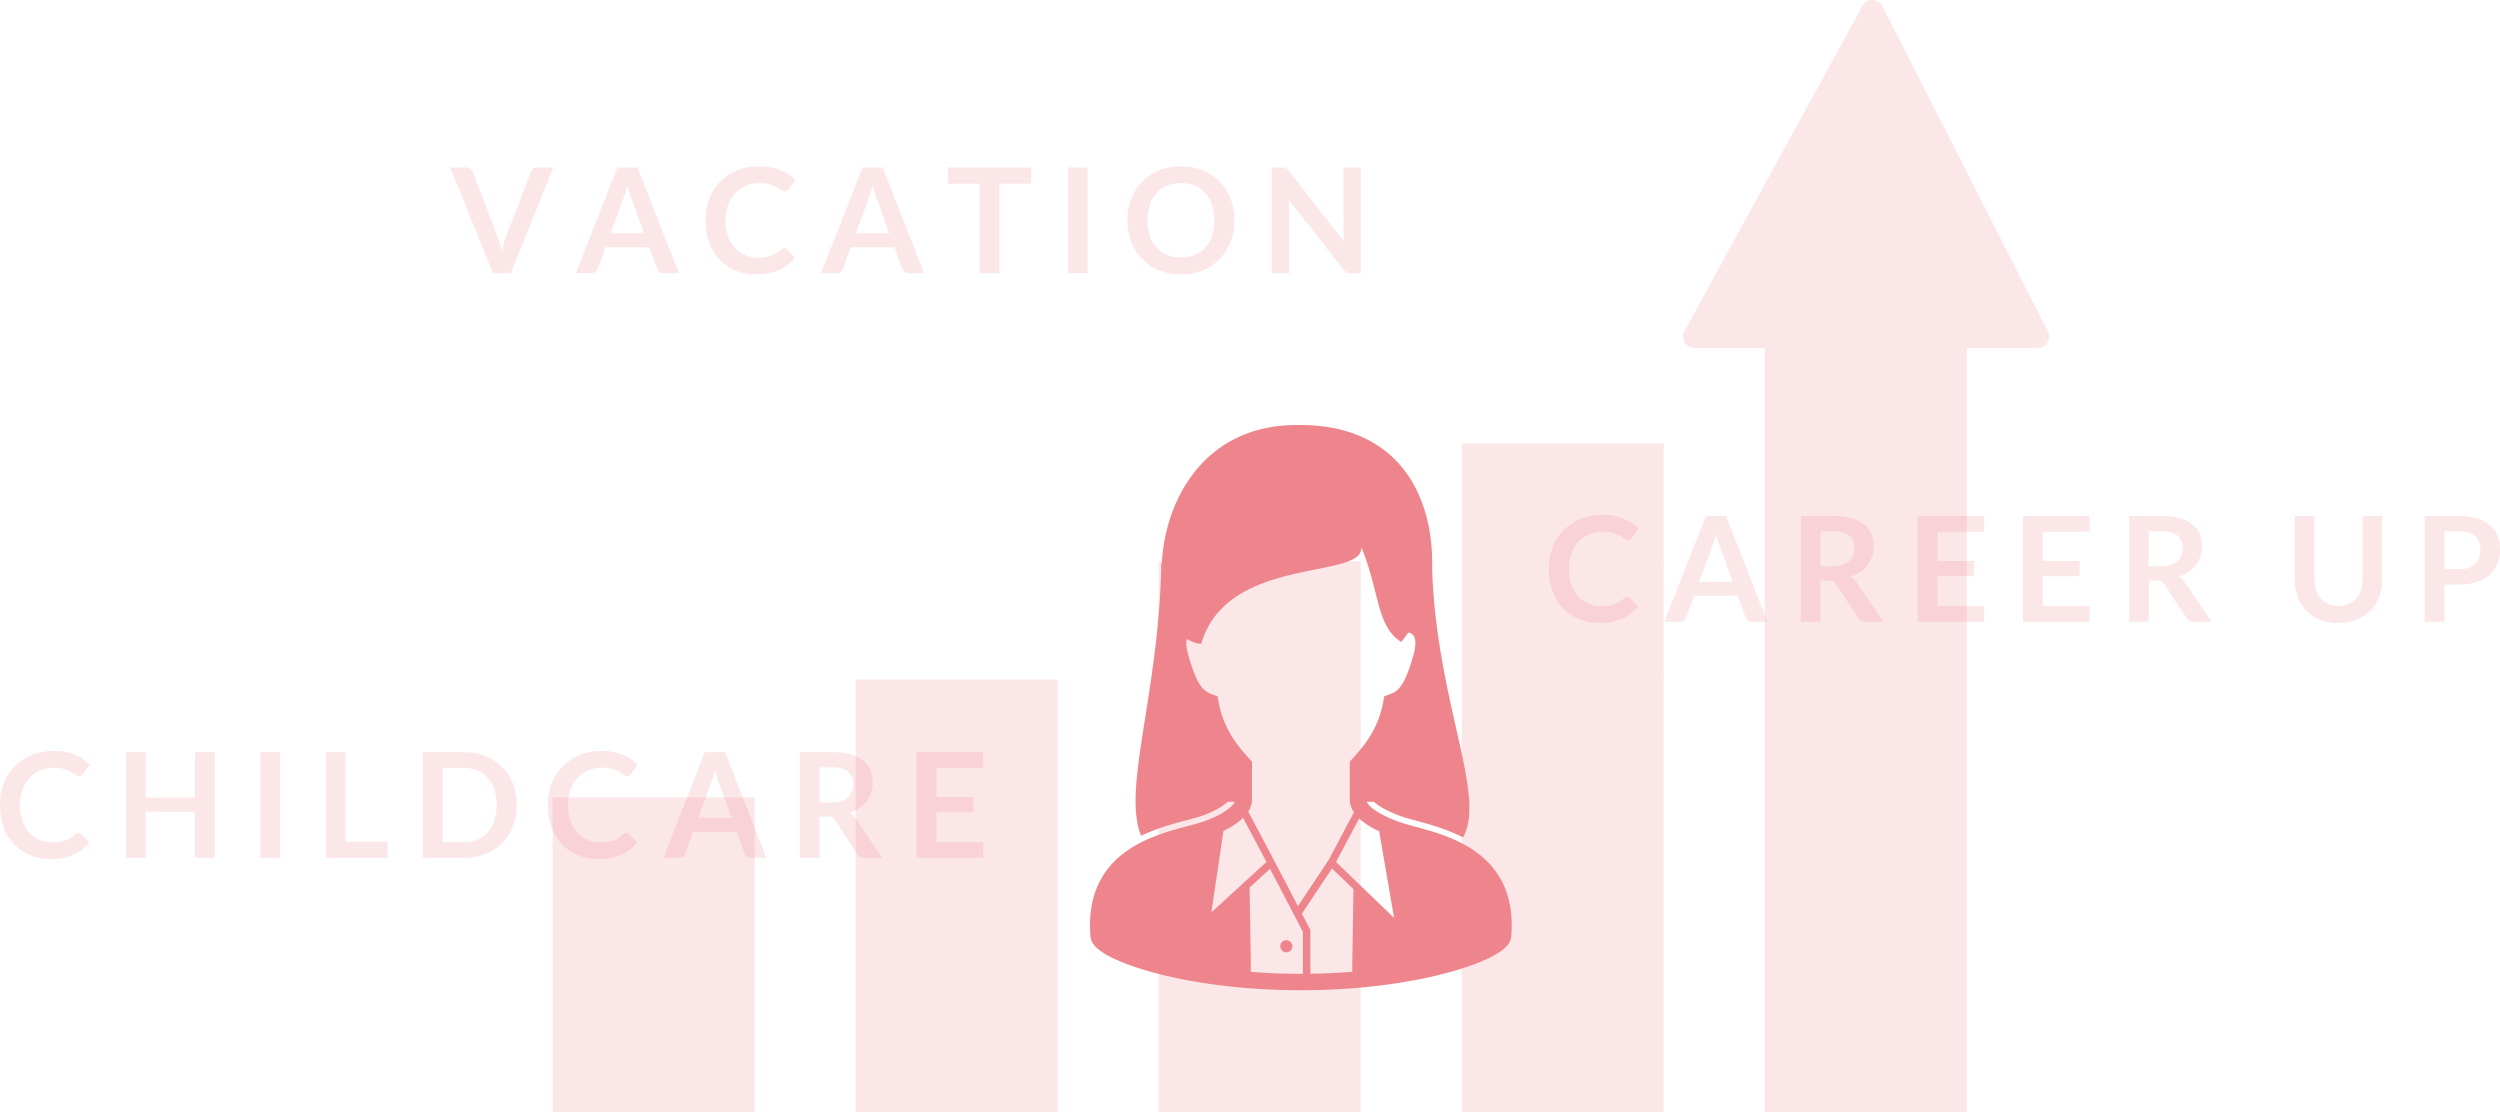 <svg xmlns="http://www.w3.org/2000/svg" viewBox="0 0 445 198"><g fill="#EF858C"><path d="M266.554 155.567c-2.364-3.546-5.954-5.506-9.329-6.781-1.691-.638-3.346-1.107-4.803-1.506-1.454-.397-2.72-.731-3.57-1.052-1.485-.552-3.057-1.27-4.153-2.04-.547-.384-.969-.778-1.214-1.112a1.937 1.937 0 0 1-.197-.35h1.284l.133.119c.569.504 1.788 1.366 4.518 2.389.782.292 1.814.57 2.901.863 2.293.623 5.366 1.472 8.294 2.946.464-.81.769-1.739.941-2.774.928-5.481-1.788-14.029-3.988-25.058-1.192-6.013-2.238-12.768-2.451-20.161.026-1.008 0-2.018-.053-3.026-.728-11.812-7.526-23.372-25.823-22.31-15.171.876-21.689 13.763-22.232 24.473l-.092.053a136.98 136.98 0 0 1-.411 8.348 175.895 175.895 0 0 1-1.192 10.698c-1.59 11.626-3.684 20.585-2.756 26.623.145 1.035.397 1.991.769 2.854 2.861-1.38 5.829-2.177 8.081-2.761 1.06-.279 1.974-.531 2.716-.783a18.607 18.607 0 0 0 2.769-1.221c.756-.425 1.299-.797 1.723-1.195l.092-.079h1.303c-.052.106-.118.22-.219.355-.4.539-1.229 1.192-2.214 1.746-.982.56-2.112 1.043-3.1 1.393-1.161.412-3.03.84-5.125 1.441-3.148.912-6.868 2.227-9.897 4.827-1.511 1.3-2.837 2.934-3.772 4.964-.934 2.027-1.47 4.438-1.469 7.258 0 .655.028 1.332.087 2.032.044.49.23.889.449 1.218.417.612.969 1.068 1.661 1.536 1.212.804 2.892 1.588 5.042 2.36 6.436 2.299 17.092 4.404 30.295 4.407 10.727 0 19.782-1.395 26.245-3.147 3.233-.879 5.815-1.84 7.68-2.8.934-.485 1.69-.962 2.289-1.485.3-.265.563-.542.784-.871.219-.329.405-.728.448-1.218.058-.7.087-1.375.087-2.027.006-3.756-.957-6.787-2.531-9.146zm-49.687-30.787l-.147-.837-.797-.284c-.507-.181-.894-.367-1.232-.601-.498-.352-.95-.833-1.478-1.818-.521-.98-1.074-2.444-1.678-4.57-.265-.928-.36-1.65-.36-2.186 0-.323.034-.574.082-.775.762.513 1.61.833 2.551.894 4.637-15.927 29.148-11.281 28.486-17.254 3.312 7.963 2.65 14.095 7.128 16.922.445-.533.855-1.098 1.249-1.681.184.034.413.097.591.216.167.108.303.232.428.46.122.231.241.593.242 1.216 0 .537-.094 1.258-.36 2.189-.804 2.835-1.524 4.485-2.185 5.4-.331.463-.634.75-.971.988-.338.235-.724.42-1.232.601l-.797.284-.147.837c-.933 5.231-3.624 8.174-5.612 10.392l-.374.416v6.699c-.003.866.308 1.649.744 2.301l-4.491 8.479-5.477 8.23-3.954-7.584.003-.003-.19-.358-.048-.093-4.663-8.806c.392-.622.674-1.351.674-2.167v-6.699l-.374-.416c-1.987-2.218-4.678-5.161-5.611-10.392zm.903 23.135c.757-.371 1.51-.791 2.201-1.271a9.963 9.963 0 0 0 1.29-1.09l4.168 7.873-9.807 8.974 2.148-14.486zm14.146 25.425c-.122.001-.239.005-.362.005-3.134 0-6.099-.135-8.912-.351v-1.544l-.212-13.482 3.636-3.328 5.851 11.224v7.476zm8.792-1.89v1.535c-2.368.187-4.866.302-7.467.34v-7.788l-1.51-2.897 5.362-8.057 3.823 3.68-.208 13.187zm-2.896-18.013l4.111-7.764c.656.625 1.421 1.148 2.24 1.62.426.241.875.451 1.321.664l2.66 15.421-10.332-9.941z"/><circle cx="228.962" cy="168.436" r="1.077"/><path opacity=".2" d="M98.367 141.965h35.96V198h-35.96zm53.941-21.013h35.96V198h-35.96zm53.94-21.014h35.96V198h-35.96zm53.94-21.013h35.96V198h-35.96zm104.331-19.92L335.057 1.093c-.729-1.433-2.761-1.463-3.532-.053L299.84 58.952c-.73 1.334.234 2.963 1.752 2.963h12.537V198h35.96V61.915h12.65c1.491 0 2.457-1.579 1.78-2.91zM80.157 29.819h2.818c.303 0 .55.074.74.221.191.148.334.338.429.573l4.415 11.473c.147.373.288.783.422 1.229.134.447.261.917.383 1.411.199-.997.446-1.877.74-2.64l4.402-11.473c.078-.2.216-.382.416-.547a1.12 1.12 0 0 1 .74-.247h2.818l-7.583 18.81h-3.156l-7.584-18.81zm40.684 18.81h-2.701c-.303 0-.552-.076-.746-.228a1.293 1.293 0 0 1-.422-.566l-1.402-3.837h-7.779l-1.402 3.837c-.07.199-.206.381-.409.546a1.148 1.148 0 0 1-.747.247h-2.714l7.376-18.81h3.571l7.375 18.811zm-12.155-7.103h5.987l-2.286-6.257a27.111 27.111 0 0 1-.714-2.211c-.121.443-.24.855-.357 1.236-.117.382-.232.715-.344 1.002l-2.286 6.23zm30.893 2.667c.191 0 .355.074.494.222l1.376 1.496a7.57 7.57 0 0 1-2.811 2.173c-1.113.503-2.448.754-4.006.754-1.394 0-2.647-.238-3.76-.716a8.27 8.27 0 0 1-2.85-1.99c-.788-.85-1.392-1.864-1.811-3.044s-.63-2.467-.63-3.864c0-1.413.234-2.708.701-3.883a8.927 8.927 0 0 1 1.974-3.038 8.948 8.948 0 0 1 3.045-1.984c1.181-.472 2.486-.709 3.915-.709 1.393 0 2.612.223 3.655.67 1.043.447 1.937 1.039 2.682 1.776l-1.169 1.626a1.063 1.063 0 0 1-.266.274c-.108.078-.258.117-.448.117-.199 0-.403-.078-.611-.234s-.472-.325-.792-.507a6.446 6.446 0 0 0-1.214-.507c-.489-.156-1.11-.235-1.864-.235-.883 0-1.694.154-2.435.462a5.424 5.424 0 0 0-1.909 1.32c-.533.572-.948 1.268-1.247 2.087-.299.82-.448 1.741-.448 2.764 0 1.058.149 1.999.448 2.823.298.824.703 1.518 1.214 2.081s1.113.995 1.805 1.294c.693.3 1.437.449 2.233.449.476 0 .907-.026 1.292-.078.385-.052.74-.135 1.065-.247.325-.113.632-.258.922-.436a5.75 5.75 0 0 0 .863-.657c.086-.078.178-.141.273-.189a.722.722 0 0 1 .314-.07zm24.907 4.436h-2.701c-.303 0-.552-.076-.746-.228a1.293 1.293 0 0 1-.422-.566l-1.402-3.837h-7.779l-1.402 3.837c-.07.199-.206.381-.409.546a1.148 1.148 0 0 1-.747.247h-2.714l7.376-18.81h3.571l7.375 18.811zm-12.155-7.103h5.987l-2.286-6.257a27.111 27.111 0 0 1-.714-2.211c-.121.443-.24.855-.357 1.236-.117.382-.232.715-.344 1.002l-2.286 6.23zm31.217-11.707v2.875H177.9v15.935h-3.493V32.694h-5.675v-2.875h14.816zm10.051 18.81h-3.506v-18.81h3.506v18.81zm26.127-9.405c0 1.379-.23 2.656-.688 3.831a9.075 9.075 0 0 1-1.935 3.05 8.748 8.748 0 0 1-3 2.01c-1.169.481-2.463.722-3.882.722s-2.716-.241-3.889-.722a8.812 8.812 0 0 1-3.013-2.01 9.013 9.013 0 0 1-1.941-3.05c-.459-1.175-.688-2.452-.688-3.831s.229-2.655.688-3.831a9.017 9.017 0 0 1 1.941-3.051c.836-.858 1.84-1.528 3.013-2.01s2.469-.722 3.889-.722 2.714.243 3.882.728c1.169.486 2.169 1.156 3 2.01a9 9 0 0 1 1.935 3.044c.458 1.176.688 2.453.688 3.832zm-3.584 0c0-1.032-.136-1.957-.409-2.777-.273-.819-.665-1.516-1.175-2.088s-1.132-1.01-1.863-1.314c-.732-.303-1.556-.455-2.474-.455-.918 0-1.745.152-2.48.455-.736.304-1.362.742-1.877 1.314s-.911 1.268-1.188 2.088c-.277.82-.416 1.745-.416 2.777s.139 1.958.416 2.777c.277.82.673 1.514 1.188 2.081a5.137 5.137 0 0 0 1.877 1.307c.736.304 1.562.455 2.48.455.917 0 1.742-.151 2.474-.455a5.084 5.084 0 0 0 1.863-1.307c.511-.568.903-1.262 1.175-2.081.273-.819.409-1.745.409-2.777zm12.453-9.386a.908.908 0 0 1 .279.078.933.933 0 0 1 .24.169c.078.074.164.171.259.293l9.856 12.579a12.807 12.807 0 0 1-.072-.891 18.33 18.33 0 0 1-.02-.813V29.819h3.078v18.81h-1.805c-.278 0-.507-.043-.688-.13-.182-.087-.359-.243-.533-.469l-9.817-12.527c.026.278.045.553.059.826.013.274.02.523.02.749v11.551h-3.078v-18.81h1.831c.158 0 .287.006.391.019z"/><path d="M13.998 148.258c.191 0 .355.074.494.222l1.376 1.496a7.57 7.57 0 0 1-2.811 2.173c-1.113.503-2.448.754-4.006.754-1.394 0-2.647-.238-3.76-.716-1.113-.477-2.063-1.14-2.85-1.99s-1.392-1.864-1.811-3.044c-.42-1.18-.63-2.468-.63-3.864 0-1.413.234-2.708.701-3.883a8.927 8.927 0 0 1 1.974-3.038 8.948 8.948 0 0 1 3.045-1.984c1.181-.472 2.487-.709 3.915-.709 1.393 0 2.612.223 3.655.67 1.043.447 1.937 1.039 2.682 1.776l-1.169 1.626a1.063 1.063 0 0 1-.266.274c-.108.078-.258.117-.448.117-.199 0-.403-.078-.611-.234a7.61 7.61 0 0 0-.792-.507 6.446 6.446 0 0 0-1.214-.507c-.489-.156-1.11-.235-1.864-.235-.883 0-1.694.154-2.435.462a5.424 5.424 0 0 0-1.909 1.32c-.533.572-.948 1.268-1.247 2.087-.299.82-.448 1.741-.448 2.764 0 1.058.149 1.999.448 2.823.298.824.703 1.518 1.214 2.081a5.185 5.185 0 0 0 1.805 1.294 5.575 5.575 0 0 0 2.233.449c.476 0 .907-.026 1.292-.078.385-.052.74-.135 1.065-.247.325-.113.632-.258.922-.436a5.75 5.75 0 0 0 .863-.657c.086-.078.178-.141.273-.189a.728.728 0 0 1 .314-.07zm24.244 4.436h-3.519v-8.221h-8.804v8.221H22.4v-18.81h3.519v8.092h8.804v-8.092h3.519v18.81zm11.622 0h-3.506v-18.81h3.506v18.81zm11.61-2.888h7.519v2.888H57.98v-18.81h3.493v15.922zm30.502-6.517c0 1.379-.229 2.645-.688 3.798a8.72 8.72 0 0 1-1.935 2.979c-.831.833-1.831 1.478-3 1.938-1.169.46-2.463.69-3.882.69h-7.168v-18.81h7.168c1.419 0 2.714.232 3.882.696 1.169.464 2.169 1.11 3 1.938a8.666 8.666 0 0 1 1.935 2.973c.459 1.153.688 2.419.688 3.798zm-3.57 0c0-1.032-.139-1.957-.416-2.777-.278-.819-.671-1.513-1.182-2.081a5.088 5.088 0 0 0-1.864-1.307c-.732-.303-1.556-.455-2.473-.455h-3.649v13.243h3.649c.917 0 1.742-.151 2.473-.455a5.088 5.088 0 0 0 1.864-1.307c.511-.568.904-1.262 1.182-2.081.277-.822.416-1.748.416-2.78zm23.114 4.969c.191 0 .355.074.494.222l1.376 1.496a7.57 7.57 0 0 1-2.811 2.173c-1.113.503-2.448.754-4.006.754-1.394 0-2.647-.238-3.76-.716a8.27 8.27 0 0 1-2.85-1.99c-.788-.85-1.392-1.864-1.811-3.044-.42-1.179-.63-2.467-.63-3.864 0-1.413.234-2.708.701-3.883a8.927 8.927 0 0 1 1.974-3.038 8.948 8.948 0 0 1 3.045-1.984c1.181-.472 2.487-.709 3.915-.709 1.393 0 2.612.223 3.655.67 1.043.447 1.937 1.039 2.682 1.776l-1.169 1.626a1.063 1.063 0 0 1-.266.274c-.108.078-.258.117-.448.117-.199 0-.403-.078-.611-.234a7.61 7.61 0 0 0-.792-.507 6.446 6.446 0 0 0-1.214-.507c-.489-.156-1.11-.235-1.864-.235-.883 0-1.694.154-2.435.462a5.424 5.424 0 0 0-1.909 1.32c-.533.572-.948 1.268-1.247 2.087-.299.82-.448 1.741-.448 2.764 0 1.058.149 1.999.448 2.823.298.824.703 1.518 1.214 2.081a5.185 5.185 0 0 0 1.805 1.294 5.575 5.575 0 0 0 2.233.449c.476 0 .907-.026 1.292-.078.385-.052.74-.135 1.065-.247.325-.113.632-.258.922-.436a5.75 5.75 0 0 0 .863-.657c.086-.078.178-.141.273-.189a.722.722 0 0 1 .314-.07zm24.906 4.436h-2.701c-.303 0-.552-.076-.746-.228a1.293 1.293 0 0 1-.422-.566l-1.402-3.837h-7.779l-1.402 3.837c-.07.199-.206.381-.409.546a1.148 1.148 0 0 1-.747.247h-2.714l7.376-18.81h3.571l7.375 18.811zm-12.155-7.102h5.987l-2.286-6.257a27.111 27.111 0 0 1-.714-2.211c-.121.443-.24.855-.357 1.236-.117.382-.232.715-.344 1.002l-2.286 6.23zm21.596-.248v7.35h-3.493v-18.81h5.727c1.281 0 2.378.132 3.292.397.914.265 1.662.636 2.247 1.113a4.302 4.302 0 0 1 1.286 1.71c.273.663.409 1.394.409 2.192 0 .633-.093 1.232-.279 1.795a5.21 5.21 0 0 1-2.103 2.745 6.828 6.828 0 0 1-1.76.833c.442.252.822.612 1.143 1.08l4.701 6.947h-3.143a1.54 1.54 0 0 1-.773-.182 1.59 1.59 0 0 1-.539-.52l-3.948-6.023c-.147-.225-.309-.385-.487-.481s-.439-.143-.786-.143h-1.494zm0-2.51h2.181c.658 0 1.232-.082 1.721-.247.489-.164.892-.392 1.208-.683.316-.291.552-.635.708-1.034.156-.399.234-.836.234-1.313 0-.954-.314-1.687-.941-2.199-.628-.512-1.587-.768-2.876-.768h-2.233v6.244zm29.139-8.95v2.783h-8.324v5.217h6.558v2.693h-6.558v5.321h8.324v2.797h-11.843v-18.81h11.843zm114.687-27.653c.191 0 .355.074.494.222l1.376 1.496a7.57 7.57 0 0 1-2.811 2.173c-1.113.503-2.448.754-4.006.754-1.394 0-2.647-.238-3.76-.716a8.27 8.27 0 0 1-2.85-1.99c-.788-.85-1.392-1.864-1.811-3.044s-.63-2.467-.63-3.864c0-1.413.234-2.708.701-3.883a8.927 8.927 0 0 1 1.974-3.038 8.948 8.948 0 0 1 3.045-1.984c1.181-.472 2.487-.709 3.915-.709 1.393 0 2.612.223 3.655.67 1.043.447 1.937 1.039 2.682 1.776l-1.169 1.626c-.069.105-.158.195-.266.274s-.258.117-.448.117c-.199 0-.403-.078-.611-.234a7.61 7.61 0 0 0-.792-.507 6.446 6.446 0 0 0-1.214-.507c-.489-.156-1.11-.235-1.864-.235-.883 0-1.694.154-2.435.462a5.424 5.424 0 0 0-1.909 1.32c-.533.572-.948 1.268-1.247 2.087-.299.82-.448 1.741-.448 2.764 0 1.058.149 1.999.448 2.823.299.824.703 1.518 1.214 2.081a5.185 5.185 0 0 0 1.805 1.294c.693.3 1.437.449 2.233.449.476 0 .907-.026 1.292-.078.385-.052.74-.135 1.065-.247.325-.113.632-.258.922-.436a5.75 5.75 0 0 0 .863-.657c.086-.078.178-.141.273-.189a.743.743 0 0 1 .314-.07zm24.906 4.437h-2.701c-.303 0-.552-.076-.746-.228a1.293 1.293 0 0 1-.422-.566l-1.402-3.837h-7.779l-1.402 3.837c-.07.199-.206.381-.409.546a1.148 1.148 0 0 1-.747.247h-2.714l7.376-18.81h3.571l7.375 18.811zm-12.154-7.103h5.987l-2.286-6.257a27.111 27.111 0 0 1-.714-2.211c-.121.443-.24.855-.357 1.236-.117.382-.232.715-.344 1.002l-2.286 6.23zm21.595-.247v7.35h-3.493v-18.81h5.727c1.281 0 2.378.132 3.292.397.914.265 1.662.636 2.247 1.113s1.013 1.047 1.286 1.71c.273.664.409 1.394.409 2.192 0 .633-.093 1.232-.279 1.795a5.21 5.21 0 0 1-2.103 2.745 6.828 6.828 0 0 1-1.76.833c.442.252.822.612 1.143 1.08l4.701 6.947h-3.143c-.303 0-.56-.061-.773-.182s-.392-.295-.539-.52l-3.948-6.023c-.147-.225-.309-.385-.487-.481-.178-.096-.439-.143-.786-.143h-1.494zm0-2.511h2.181c.658 0 1.232-.082 1.721-.247.489-.164.892-.392 1.208-.683.316-.291.552-.635.708-1.034.156-.399.234-.836.234-1.313 0-.954-.314-1.687-.941-2.199-.628-.512-1.587-.768-2.876-.768h-2.233v6.244zm29.14-8.949v2.783h-8.324v5.217h6.558v2.693h-6.558v5.321h8.324v2.797h-11.843v-18.81h11.843zm18.764 0v2.783h-8.324v5.217h6.558v2.693h-6.558v5.321h8.324v2.797h-11.843v-18.81h11.843zm10.531 11.46v7.35h-3.493v-18.81h5.727c1.281 0 2.378.132 3.292.397.914.265 1.662.636 2.247 1.113a4.302 4.302 0 0 1 1.286 1.71c.273.664.409 1.394.409 2.192 0 .633-.093 1.232-.279 1.795a5.21 5.21 0 0 1-2.103 2.745 6.828 6.828 0 0 1-1.76.833c.442.252.822.612 1.143 1.08l4.701 6.947H390.5a1.54 1.54 0 0 1-.773-.182 1.59 1.59 0 0 1-.539-.52l-3.948-6.023c-.147-.225-.309-.385-.487-.481-.178-.096-.439-.143-.786-.143h-1.492zm0-2.511h2.181c.658 0 1.232-.082 1.721-.247.489-.164.892-.392 1.208-.683.316-.291.552-.635.708-1.034.156-.399.234-.836.234-1.313 0-.954-.314-1.687-.941-2.199-.628-.512-1.587-.768-2.876-.768h-2.233v6.244zm33.761 7.038c.676 0 1.279-.112 1.811-.338a3.775 3.775 0 0 0 1.351-.95c.368-.407.649-.902.844-1.483.195-.581.292-1.231.292-1.951V91.858h3.493v11.265c0 1.118-.18 2.153-.539 3.103a7.012 7.012 0 0 1-1.552 2.459 7.065 7.065 0 0 1-2.454 1.612c-.961.386-2.043.579-3.246.579-1.203 0-2.286-.193-3.246-.579-.961-.385-1.777-.923-2.447-1.612a7.075 7.075 0 0 1-1.546-2.459c-.359-.95-.539-1.984-.539-3.103V91.858h3.493v11.252c0 .72.098 1.37.292 1.951.195.581.474 1.078.838 1.49.363.412.812.73 1.344.956.533.225 1.136.338 1.811.338zm18.856-3.798v6.621h-3.493v-18.81h6.116c1.255 0 2.342.148 3.259.442.917.295 1.675.707 2.272 1.236a4.848 4.848 0 0 1 1.325 1.899 6.63 6.63 0 0 1 .429 2.419c0 .91-.152 1.745-.455 2.504a5.19 5.19 0 0 1-1.364 1.958c-.606.546-1.363.971-2.272 1.275-.909.304-1.974.455-3.194.455h-2.623zm0-2.732h2.623c.64 0 1.199-.08 1.675-.241.476-.16.87-.39 1.182-.689.312-.299.545-.663.701-1.092.156-.429.234-.908.234-1.437 0-.503-.078-.958-.234-1.366a2.713 2.713 0 0 0-.701-1.041c-.312-.286-.706-.505-1.182-.657-.476-.152-1.034-.228-1.675-.228h-2.623v6.751z" opacity=".2"/></g></svg>